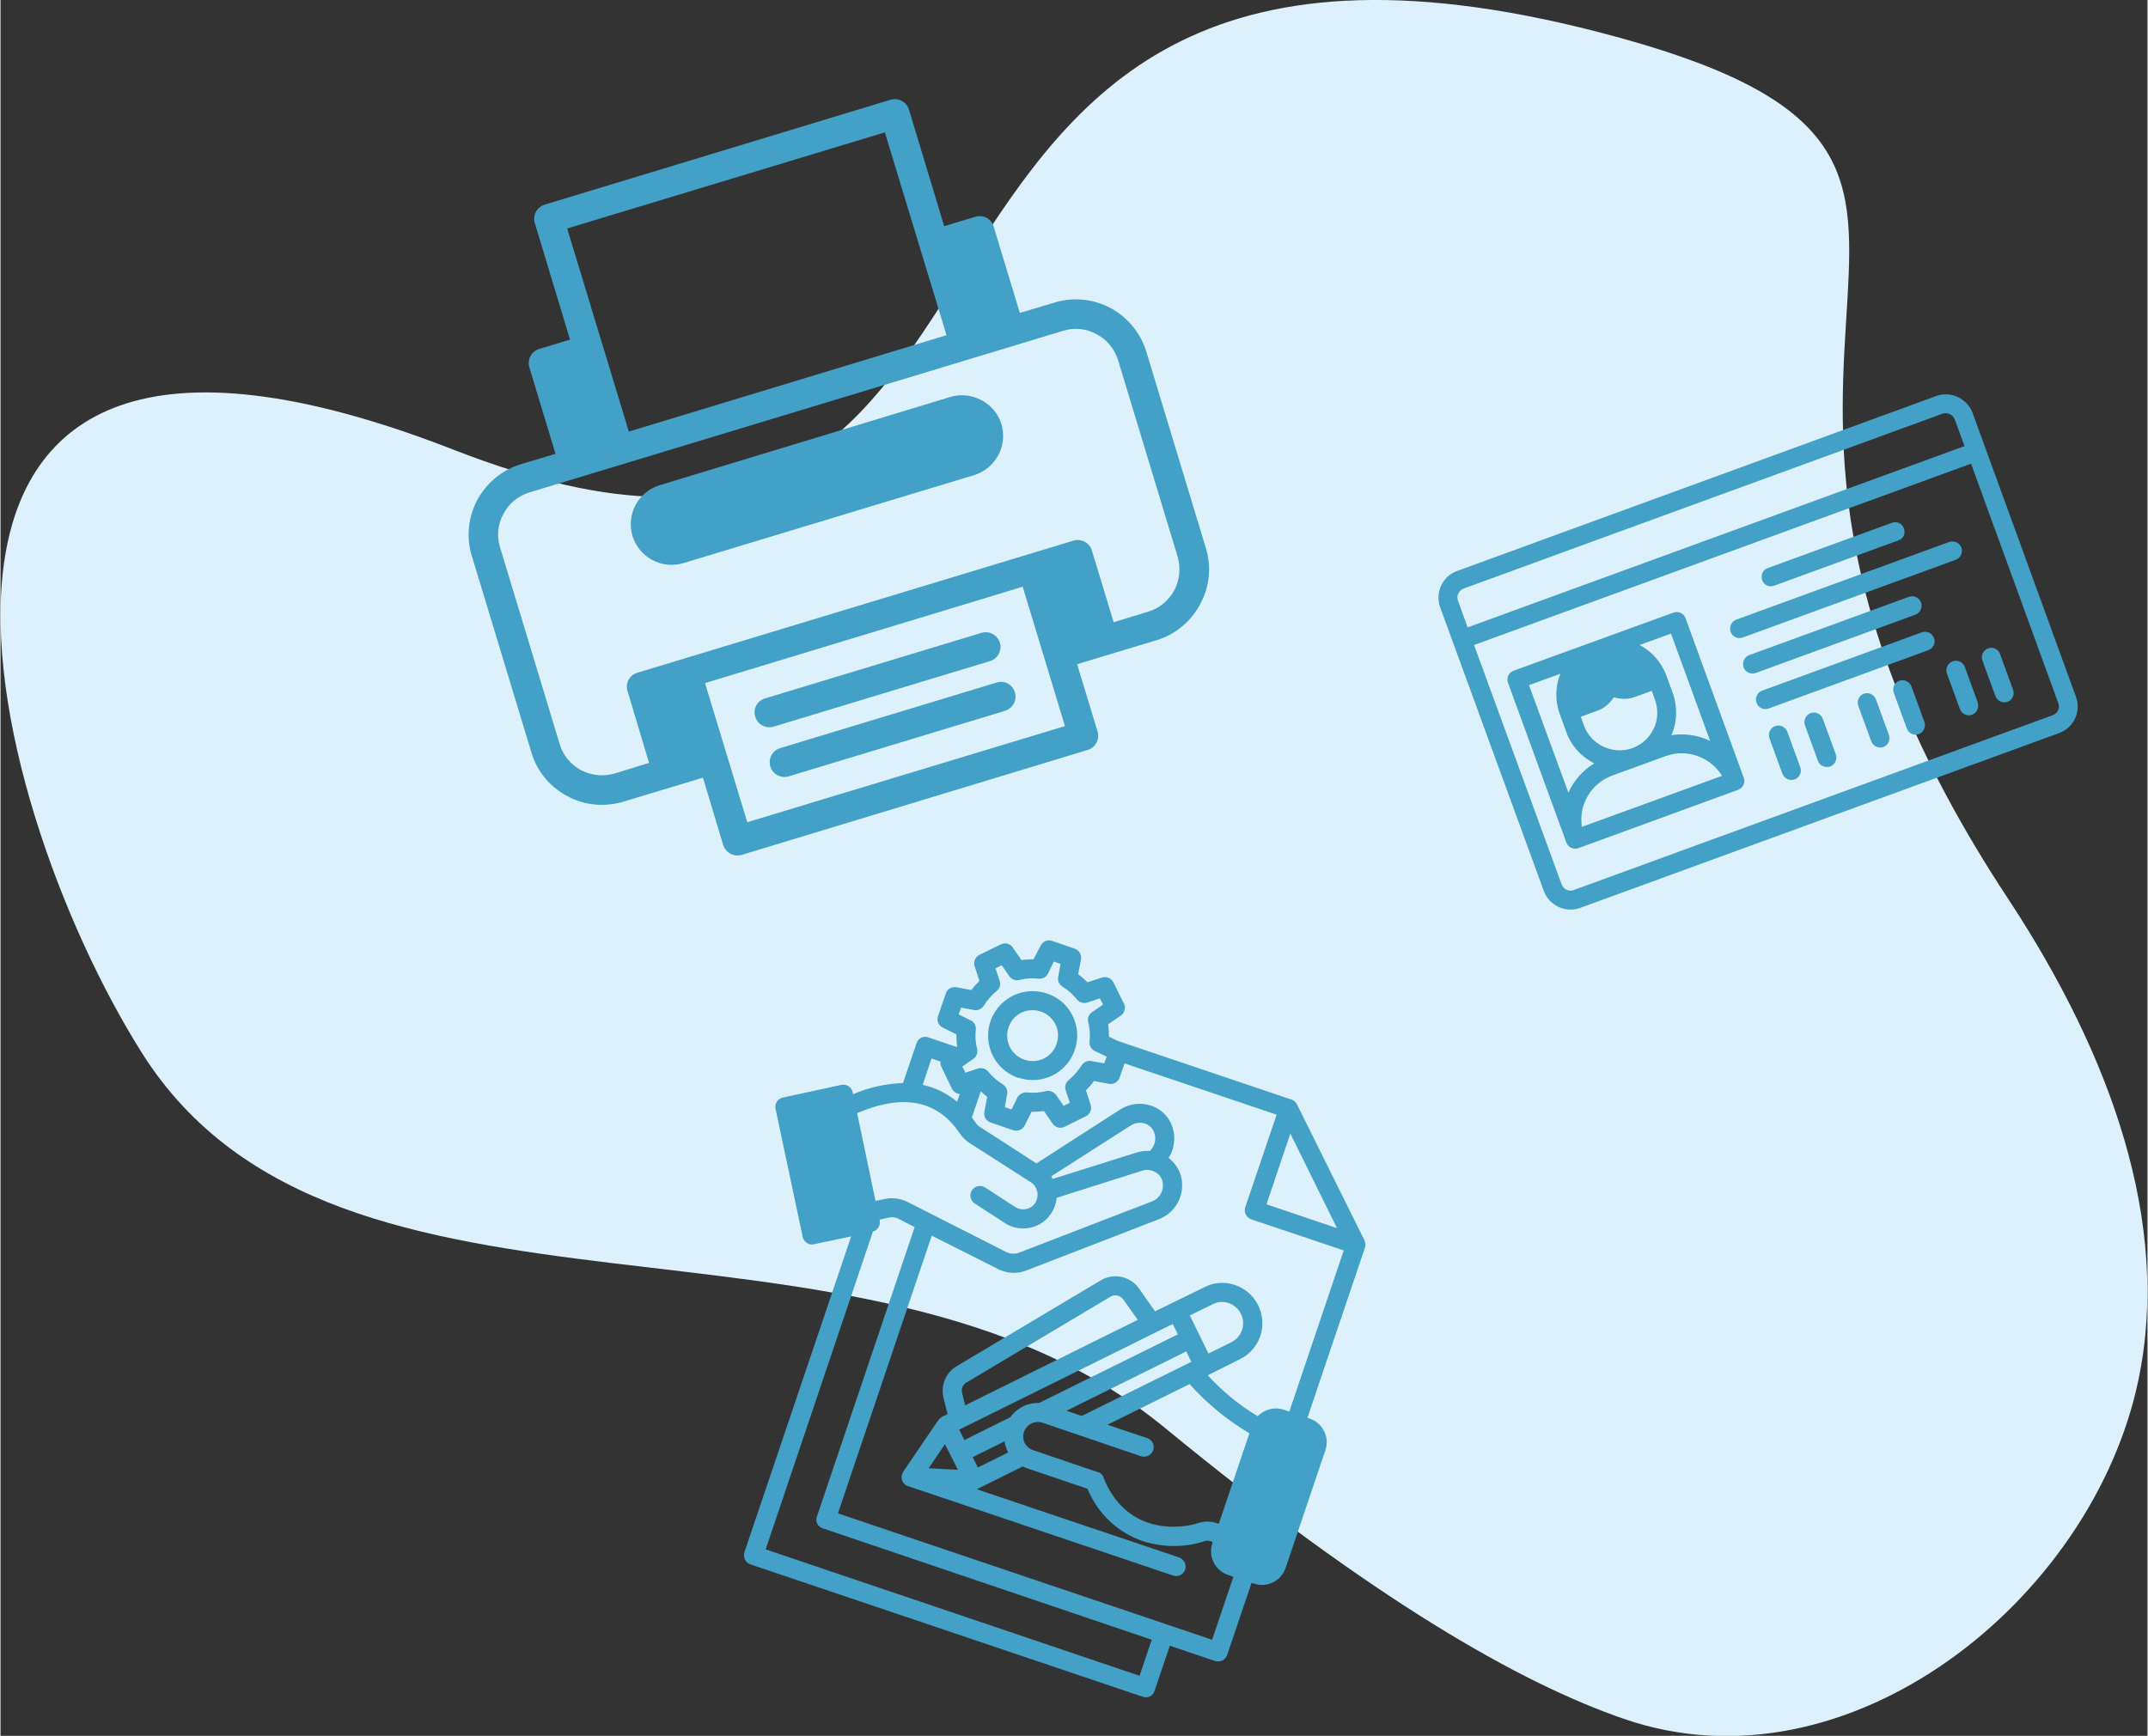 <?xml version="1.0" encoding="UTF-8"?>
<!DOCTYPE svg PUBLIC "-//W3C//DTD SVG 1.1//EN" "http://www.w3.org/Graphics/SVG/1.1/DTD/svg11.dtd">
<!-- Creator: CorelDRAW -->
<svg xmlns="http://www.w3.org/2000/svg" xml:space="preserve" width="600px" height="485px" version="1.1" style="shape-rendering:geometricPrecision; text-rendering:geometricPrecision; image-rendering:optimizeQuality; fill-rule:evenodd; clip-rule:evenodd"
viewBox="0 0 82.86 67.01"
 xmlns:xlink="http://www.w3.org/1999/xlink"
 xmlns:xodm="http://www.corel.com/coreldraw/odm/2003">
 <rect x="0" y="0" width="82.86" height="67.01" fill="#333333" stroke="none"/>
 <defs>
  <style type="text/css">
   <![CDATA[
    .fil0 {fill:#DDF1FC}
    .fil1 {fill:#43A0C6;fill-rule:nonzero}
   ]]>
  </style>
 </defs>
 <g id="Camada_x0020_1">
  <g id="_2671609119552">
   <path class="fil0" d="M5.46 40.65c-6.25,-9.91 -11.98,-32.66 12.05,-23.28 25.31,9.87 13.09,-24.17 44.17,-16.13 19.23,4.97 1.11,11.2 15.81,33.47 3.98,6.05 6.28,12.52 5.02,18.56 -1.77,8.49 -11.2,16.06 -19.84,13.09 -4.07,-1.4 -9.7,-4.64 -17.72,-11.23 -11.79,-9.7 -31.89,-2.45 -39.49,-14.48l0 0z"/>
   <path class="fil1" d="M64.56 23.65l-6.16 2.24c-0.19,0.07 -0.29,0.28 -0.22,0.47l2.25 6.16c0.07,0.19 0.28,0.29 0.47,0.22l6.16 -2.25c0.19,-0.07 0.29,-0.28 0.22,-0.46l-2.25 -6.17c-0.07,-0.19 -0.28,-0.28 -0.47,-0.21l0 0zm10.14 -8.36l-18.48 6.75c-0.57,0.2 -0.86,0.83 -0.66,1.4l4 10.95c0.21,0.57 0.84,0.86 1.4,0.66l18.49 -6.75c0.57,-0.21 0.86,-0.84 0.65,-1.4l-3.99 -10.96c-0.21,-0.56 -0.84,-0.86 -1.41,-0.65l0 0zm-6.25 7.32l4.8 -1.75c0.19,-0.06 0.28,-0.27 0.21,-0.46 -0.07,-0.19 -0.27,-0.29 -0.46,-0.22l-4.8 1.75c-0.19,0.07 -0.28,0.28 -0.21,0.47 0.07,0.19 0.27,0.28 0.46,0.21zm6.76 -1.69l-8.22 3c-0.19,0.07 -0.28,0.28 -0.22,0.47 0.07,0.19 0.28,0.29 0.47,0.22l8.22 -3c0.19,-0.07 0.28,-0.28 0.22,-0.47 -0.07,-0.19 -0.28,-0.28 -0.47,-0.22zm-7.47 5.06l6.16 -2.25c0.19,-0.07 0.29,-0.28 0.22,-0.47 -0.07,-0.19 -0.28,-0.29 -0.47,-0.22l-6.16 2.25c-0.19,0.07 -0.28,0.28 -0.22,0.47 0.07,0.19 0.28,0.29 0.47,0.22l0 0zm6.41 -1.57l-6.16 2.25c-0.19,0.07 -0.29,0.28 -0.22,0.47 0.07,0.19 0.28,0.29 0.47,0.22l6.16 -2.25c0.19,-0.07 0.29,-0.28 0.22,-0.47 -0.07,-0.19 -0.28,-0.29 -0.47,-0.22zm-4.29 3.12c-0.19,0.07 -0.29,0.28 -0.22,0.47l0.5 1.37c0.07,0.19 0.28,0.28 0.47,0.22 0.19,-0.07 0.29,-0.28 0.22,-0.47l-0.5 -1.37c-0.07,-0.19 -0.28,-0.29 -0.47,-0.22zm-1.37 0.5c-0.19,0.07 -0.29,0.28 -0.22,0.47l0.5 1.37c0.07,0.19 0.28,0.28 0.47,0.22 0.19,-0.07 0.29,-0.28 0.22,-0.47l-0.5 -1.37c-0.07,-0.19 -0.28,-0.29 -0.47,-0.22l0 0zm8.22 -3c-0.19,0.07 -0.29,0.28 -0.22,0.47l0.5 1.37c0.07,0.19 0.28,0.29 0.47,0.22 0.19,-0.07 0.28,-0.28 0.21,-0.47l-0.5 -1.37c-0.06,-0.19 -0.27,-0.29 -0.46,-0.22zm-1.37 0.5c-0.19,0.07 -0.29,0.28 -0.22,0.47l0.5 1.37c0.07,0.19 0.28,0.29 0.47,0.22 0.19,-0.07 0.28,-0.28 0.22,-0.47l-0.5 -1.37c-0.07,-0.19 -0.28,-0.29 -0.47,-0.22zm-3.43 1.25c-0.18,0.07 -0.28,0.28 -0.21,0.47l0.5 1.37c0.07,0.19 0.28,0.28 0.46,0.22 0.19,-0.07 0.29,-0.28 0.22,-0.47l-0.5 -1.37c-0.07,-0.19 -0.28,-0.29 -0.47,-0.22zm1.37 -0.5c-0.19,0.07 -0.28,0.28 -0.21,0.47l0.5 1.37c0.07,0.19 0.27,0.29 0.46,0.22 0.19,-0.07 0.29,-0.28 0.22,-0.47l-0.5 -1.37c-0.07,-0.19 -0.28,-0.29 -0.47,-0.22zm-16.81 -3.56l18.48 -6.75c0.19,-0.06 0.4,0.03 0.47,0.22l0.38 1.03 -19.18 7 -0.37 -1.03c-0.07,-0.19 0.03,-0.4 0.22,-0.47l0 0zm22.73 4.89l-18.49 6.75c-0.18,0.07 -0.39,-0.03 -0.46,-0.22l-3.38 -9.24 19.18 -7 3.37 9.25c0.07,0.19 -0.03,0.39 -0.22,0.46l0 0zm-17 2.33l2.06 -0.75c0.81,-0.3 1.72,0.02 2.18,0.76l-5.41 1.97c-0.13,-0.86 0.36,-1.68 1.17,-1.98l0 0zm0.78 -1.06c-0.75,0.27 -1.59,-0.12 -1.87,-0.87l-0.12 -0.34 0.68 -0.25c0.27,-0.1 0.47,-0.32 0.6,-0.5 0.21,0.06 0.51,0.09 0.77,0l0.69 -0.25 0.12 0.34c0.28,0.76 -0.11,1.59 -0.87,1.87l0 0zm-3.99 -2.43l1.21 -0.44c-0.2,0.5 -0.21,1.06 -0.02,1.56 0,0 0,0 0,0l0.25 0.69c0,0 0,0 0,0 0.19,0.53 0.58,0.96 1.08,1.21 -0.44,0.26 -0.79,0.66 -1,1.13l-1.52 -4.15zm5.5 1.93c0.22,-0.51 0.24,-1.09 0.05,-1.62 0,0 0,0 0,0l-0.25 -0.69c0,0 0,0 0,0 -0.19,-0.5 -0.55,-0.92 -1.03,-1.17l1.21 -0.44 1.51 4.14c-0.46,-0.22 -0.99,-0.3 -1.49,-0.22l0 0z"/>
   <path class="fil1" d="M30.19 42.37l2.26 -0.49c0.1,-0.02 0.2,0 0.28,0.05 0.08,0.06 0.14,0.14 0.16,0.24l0.01 0.07c0.61,-0.26 1.27,-0.41 1.93,-0.43l0.52 -1.53c0.03,-0.1 0.1,-0.17 0.18,-0.22 0.09,-0.04 0.19,-0.05 0.29,-0.01l1.09 0.37 0.01 -0.01c-0.02,-0.16 -0.03,-0.32 -0.03,-0.48l-0.52 -0.26c-0.17,-0.08 -0.25,-0.27 -0.19,-0.44l0.3 -0.87c0.05,-0.18 0.23,-0.28 0.41,-0.25l0.58 0.11c0.09,-0.13 0.2,-0.24 0.31,-0.35l-0.18 -0.56 -0.01 0c-0.05,-0.18 0.03,-0.37 0.19,-0.45l0.82 -0.4c0.17,-0.09 0.37,-0.03 0.47,0.12l0.33 0.48 0 0c0.16,-0.02 0.32,-0.03 0.47,-0.03l0.27 -0.52c0.08,-0.17 0.27,-0.25 0.44,-0.19l0.87 0.3c0.18,0.06 0.28,0.23 0.25,0.42l-0.11 0.57c0.13,0.09 0.24,0.2 0.36,0.31l0.55 -0.18 0 0c0.18,-0.06 0.37,0.02 0.45,0.18l0.41 0.83c0.08,0.16 0.02,0.36 -0.13,0.46l-0.48 0.33c0.02,0.16 0.03,0.32 0.03,0.48l0.33 0.16 6.72 2.27c0.09,0.03 0.17,0.1 0.21,0.19l2.6 5.24c0.04,0.09 0.05,0.19 0.02,0.28l-2.22 6.57 0.08 0.03c0.51,0.17 0.79,0.72 0.61,1.23l-1.53 4.53c-0.17,0.51 -0.72,0.79 -1.23,0.61l-0.09 -0.02 -0.94 2.78 0 0c-0.03,0.09 -0.1,0.17 -0.18,0.21 -0.09,0.04 -0.19,0.05 -0.29,0.02l-1.74 -0.59 -0.59 1.74c-0.03,0.1 -0.09,0.17 -0.18,0.22 -0.09,0.04 -0.19,0.04 -0.28,0.01l-15.14 -5.11c-0.09,-0.03 -0.17,-0.1 -0.21,-0.19 -0.04,-0.08 -0.05,-0.19 -0.02,-0.28l4.12 -12.19 -1.43 0.3c-0.1,0.03 -0.2,0.01 -0.28,-0.05 -0.08,-0.05 -0.14,-0.13 -0.16,-0.23l-1.05 -4.95c-0.04,-0.2 0.09,-0.39 0.28,-0.43l0 0zm3.58 3.99l0.33 -0.07c0.31,-0.07 0.63,-0.03 0.91,0.11l3.8 1.93c0.16,0.08 0.36,0.09 0.52,0.02l5.08 -1.96c0.33,-0.11 0.52,-0.46 0.43,-0.8 -0.04,-0.15 -0.14,-0.27 -0.27,-0.34 -0.15,-0.09 -0.33,-0.11 -0.5,-0.06l-3.31 1.05 0 0c-0.02,0.21 -0.09,0.42 -0.21,0.6 -0.38,0.59 -1.18,0.76 -1.78,0.38l-1.17 -0.76c-0.17,-0.11 -0.22,-0.34 -0.11,-0.51 0.11,-0.17 0.34,-0.22 0.51,-0.11l1.17 0.76c0.26,0.16 0.6,0.09 0.77,-0.17 0.07,-0.12 0.1,-0.26 0.08,-0.4l0 0c0,-0.01 -0.01,-0.02 -0.01,-0.03l0 0c-0.03,-0.14 -0.11,-0.27 -0.23,-0.35l-2.37 -1.52c-0.16,-0.1 -0.29,-0.23 -0.39,-0.38 -0.87,-1.28 -2.17,-1.54 -3.96,-0.78l0.71 3.39zm10.71 -2.74c-0.08,-0.13 -0.21,-0.23 -0.36,-0.26 -0.17,-0.04 -0.34,-0.01 -0.49,0.08l-3.08 1.97c0.02,0.03 0.04,0.07 0.06,0.1l3.24 -1.02 0 0c0.16,-0.05 0.34,-0.07 0.51,-0.06 0.22,-0.21 0.27,-0.54 0.12,-0.81l0 0zm-8.89 -1.74l0 0c0.49,0.1 0.94,0.33 1.33,0.65l0.1 -0.3c-0.13,-0.01 -0.24,-0.09 -0.3,-0.2l-0.4 -0.83c-0.04,-0.07 -0.05,-0.14 -0.04,-0.22l-0.35 -0.12 -0.34 1.02zm6.64 -1.31c-0.14,-0.07 -0.22,-0.22 -0.2,-0.37 0.03,-0.25 0.01,-0.5 -0.05,-0.74 -0.04,-0.15 0.02,-0.3 0.15,-0.39l0.42 -0.29 -0.12 -0.24 -0.48 0.16 0 0c-0.15,0.05 -0.31,0 -0.41,-0.12 -0.15,-0.19 -0.34,-0.36 -0.55,-0.49 -0.13,-0.08 -0.2,-0.23 -0.17,-0.38l0.09 -0.5 -0.26 -0.09 -0.22 0.46c-0.07,0.14 -0.22,0.22 -0.37,0.2 -0.25,-0.03 -0.5,-0.01 -0.74,0.05 -0.15,0.04 -0.3,-0.02 -0.39,-0.15l-0.29 -0.42 -0.24 0.12 0.16 0.48 0 0c0.05,0.15 0,0.31 -0.12,0.4 -0.19,0.16 -0.36,0.35 -0.49,0.56 -0.08,0.13 -0.23,0.2 -0.38,0.17l-0.5 -0.09 -0.09 0.26 0.46 0.23 0 -0.01c0.13,0.07 0.22,0.22 0.2,0.37 -0.03,0.25 -0.01,0.5 0.05,0.74 0.04,0.15 -0.03,0.31 -0.15,0.39l-0.42 0.29 0.12 0.24 0.48 -0.16 0 0c0.15,-0.04 0.31,0 0.4,0.12 0.16,0.19 0.35,0.36 0.56,0.49 0.13,0.08 0.2,0.23 0.17,0.38l-0.09 0.5 0.26 0.09 0.22 -0.45 0 -0.01c0.07,-0.13 0.22,-0.21 0.37,-0.2 0.25,0.03 0.5,0.01 0.74,-0.05 0.15,-0.03 0.3,0.03 0.39,0.15l0.29 0.42 0.24 -0.12 -0.16 -0.48 0 0c-0.05,-0.15 0,-0.31 0.12,-0.4 0.19,-0.16 0.36,-0.35 0.49,-0.56 0.08,-0.13 0.23,-0.2 0.38,-0.17l0.5 0.09 0.09 -0.26 -0.46 -0.22zm7.55 3.19l-0.92 2.73 2.72 0.92 -1.8 -3.65zm-3.89 9.67l-3.17 1.57 1.55 0.52c0.18,0.07 0.28,0.27 0.22,0.46 -0.07,0.19 -0.27,0.29 -0.46,0.24l-3.82 -1.3c-0.29,-0.09 -0.61,0.06 -0.71,0.36 -0.1,0.29 0.06,0.6 0.35,0.7l2.5 0.85 0.01 0 0.02 0.01c0.01,0 0.01,0 0.02,0.01l0.02 0 0.01 0.01 0.02 0.01 0.03 0.03 0.01 0.01c0,0 0.01,0.01 0.01,0.01 0.01,0.01 0.01,0.01 0.01,0.01 0.01,0.01 0.01,0.01 0.02,0.02 0,0 0,0.01 0,0.01 0.01,0 0.01,0.01 0.02,0.02 0,0 0,0.01 0,0.01 0.01,0.01 0.01,0.01 0.01,0.02l0 0c0,0 0.01,0.01 0.01,0.02l0 0.01c0.81,2.05 2.7,2.06 3.68,1.75 0.23,-0.07 0.47,-0.07 0.69,0.01l0.08 0.02 1.18 -3.49c-0.86,-0.51 -1.64,-1.15 -2.31,-1.9l0 0zm-4.16 1.23l4.23 -2.09 -0.2 -0.4 -4.62 2.29 0.59 0.2zm-2.98 0.98l-1.23 0.61 0.2 0.4 1.17 -0.58c-0.07,-0.13 -0.12,-0.28 -0.14,-0.43l0 0zm-2.3 0.11l-0.63 0.93 1.13 0.06 -0.5 -0.99zm0.66 -1.99l0.12 0.49 6.66 -3.3c-0.18,-0.25 -0.37,-0.52 -0.56,-0.79l0 0c-0.11,-0.15 -0.32,-0.2 -0.48,-0.11l-5.57 3.32c-0.14,0.08 -0.21,0.24 -0.17,0.39l0 0zm0.03 1.36l-0.14 0.07 0.2 0.4 1.77 -0.88 0 0c0.26,-0.36 0.68,-0.57 1.11,-0.55l5.36 -2.65 -0.2 -0.4 -8.1 4.01zm9.48 -2.87l0.87 -0.43 0 0c0.2,-0.1 0.35,-0.26 0.42,-0.47 0.08,-0.21 0.06,-0.44 -0.04,-0.63 -0.09,-0.2 -0.27,-0.35 -0.48,-0.42 -0.21,-0.07 -0.43,-0.05 -0.63,0.06l-0.86 0.42 0.72 1.47zm0.96 8.62l-0.2 -0.07 0 0c-0.51,-0.17 -0.78,-0.72 -0.61,-1.23l0.01 -0.05 -0.08 -0.02c-0.07,-0.03 -0.15,-0.03 -0.22,-0.01 -0.78,0.26 -1.62,0.25 -2.4,0 -0.97,-0.33 -1.74,-1.07 -2.13,-2.02l-2.33 -0.79c-0.06,-0.02 -0.11,-0.04 -0.17,-0.07l-1.73 0.86c-0.01,0.01 -0.03,0.01 -0.04,0.02l7.8 2.63c0.2,0.07 0.3,0.28 0.24,0.47 -0.07,0.2 -0.28,0.3 -0.47,0.23l-10.22 -3.45 -0.04 -0.01 -0.02 -0.01 -0.01 -0.01c-0.01,0 -0.01,-0.01 -0.02,-0.01l-0.01 -0.01c-0.01,0 -0.01,-0.01 -0.02,-0.01l-0.01 -0.01c0,-0.01 -0.01,-0.01 -0.02,-0.02l0 0 0 0c-0.01,-0.01 -0.01,-0.02 -0.02,-0.02l-0.01 -0.01c0,-0.01 -0.01,-0.01 -0.01,-0.02l-0.01 -0.01 -0.01 -0.03 -0.01 0 0 0c0,-0.02 -0.01,-0.03 -0.01,-0.04l-0.01 -0.01c0,-0.02 0,-0.03 0,-0.04l-0.01 -0.01c0,-0.01 0,-0.03 0,-0.04l0 -0.01c0,-0.01 0,-0.02 0,-0.04l0 -0.01c0,-0.01 0,-0.02 0.01,-0.04l0 0c0,-0.02 0,-0.03 0.01,-0.05l0 0c0.01,-0.01 0.01,-0.03 0.02,-0.04l0 -0.01c0.01,-0.01 0.01,-0.02 0.02,-0.03l0 -0.01 1.36 -2 0 0.01c0.04,-0.06 0.09,-0.1 0.14,-0.13l0.21 -0.1 -0.16 -0.65c-0.11,-0.47 0.1,-0.96 0.51,-1.2l5.57 -3.32c0.5,-0.29 1.14,-0.15 1.47,0.32 0.21,0.31 0.42,0.6 0.62,0.88l1.88 -0.92c0.37,-0.2 0.8,-0.23 1.19,-0.1 0.4,0.13 0.72,0.41 0.91,0.79 0.18,0.37 0.21,0.8 0.08,1.19 -0.14,0.4 -0.43,0.72 -0.81,0.9l-1.22 0.61c0.56,0.61 1.21,1.15 1.93,1.58 0.26,-0.27 0.66,-0.37 1.01,-0.25l0.21 0.07 2.1 -6.22 -3.57 -1.2c-0.19,-0.07 -0.3,-0.28 -0.23,-0.47l1.21 -3.57 -5.87 -1.98 -0.19 0.55c-0.06,0.17 -0.23,0.27 -0.41,0.24l-0.58 -0.11c-0.09,0.13 -0.2,0.25 -0.31,0.36l0.18 0.55c0.06,0.18 -0.02,0.37 -0.18,0.45l-0.83 0.41c-0.16,0.08 -0.36,0.02 -0.46,-0.13l-0.33 -0.48c-0.16,0.02 -0.32,0.03 -0.48,0.03l-0.26 0.52 0 0c-0.08,0.17 -0.27,0.25 -0.45,0.19l-0.87 -0.3 0 0c-0.17,-0.05 -0.27,-0.23 -0.24,-0.41l0.11 -0.58 0 0c-0.09,-0.07 -0.17,-0.14 -0.25,-0.21l-0.34 1.01c0.04,0.06 0.09,0.13 0.14,0.19 0.04,0.08 0.11,0.14 0.18,0.18l2.17 1.4 3.25 -2.09 0 0c0.32,-0.2 0.7,-0.26 1.06,-0.17 0.35,0.08 0.65,0.3 0.83,0.61 0.25,0.45 0.24,1.01 -0.04,1.44 0.23,0.18 0.4,0.42 0.48,0.7 0.18,0.71 -0.2,1.43 -0.89,1.68l-5.07 1.96 0 0c-0.3,0.12 -0.63,0.13 -0.93,0.02 -0.07,-0.02 -0.13,-0.04 -0.19,-0.08l-2.54 -1.28 -3.62 10.72 14.44 4.88 0.82 -2.43zm-3.62 3.82l0.47 -1.39 -12.69 -4.3c-0.1,-0.03 -0.17,-0.09 -0.22,-0.18 -0.04,-0.09 -0.05,-0.19 -0.01,-0.28l3.77 -11.17 -0.6 -0.31 0 0c-0.13,-0.07 -0.28,-0.09 -0.43,-0.05l-0.32 0.07 0 0.03c0.04,0.19 -0.07,0.38 -0.26,0.43l-4.14 12.27 14.43 4.88zm-4.68 -23.08c-0.66,-0.23 -1.12,-0.82 -1.16,-1.52 -0.05,-0.69 0.33,-1.34 0.95,-1.65 0.62,-0.31 1.37,-0.21 1.9,0.24 0.52,0.46 0.72,1.19 0.49,1.85 -0.3,0.9 -1.28,1.38 -2.18,1.07l0 0.01zm0.87 -2.56c-0.38,-0.13 -0.8,-0.02 -1.06,0.28 -0.26,0.3 -0.31,0.73 -0.14,1.08 0.18,0.36 0.55,0.57 0.95,0.55 0.4,-0.03 0.74,-0.29 0.86,-0.67 0.18,-0.51 -0.1,-1.07 -0.61,-1.24l0 0z"/>
   <g id="noun-print-7503655.svg">
    <path class="fil1" d="M20.08 17.92l1.34 -0.4 -1.01 -3.34c-0.09,-0.3 0.08,-0.62 0.38,-0.71l1.19 -0.36 -1.36 -4.5c-0.09,-0.3 0.08,-0.62 0.38,-0.71l13.35 -4.05c0.3,-0.09 0.62,0.08 0.71,0.38l1.36 4.5 1.2 -0.36c0.3,-0.1 0.62,0.07 0.71,0.38l1.01 3.33 1.34 -0.4c0.74,-0.23 1.52,-0.13 2.16,0.21 0.64,0.35 1.15,0.93 1.38,1.68l2.3 7.59c0.23,0.75 0.13,1.52 -0.22,2.16 -0.34,0.65 -0.93,1.16 -1.67,1.39l-3.08 0.93 0.79 2.6c0.09,0.3 -0.08,0.62 -0.38,0.71l-13.35 4.05c-0.31,0.09 -0.62,-0.08 -0.72,-0.38l-0.78 -2.6 -3.08 0.93c-0.75,0.22 -1.52,0.13 -2.16,-0.22 -0.64,-0.34 -1.16,-0.93 -1.38,-1.68l-2.3 -7.59c-0.23,-0.74 -0.13,-1.52 0.21,-2.16 0.35,-0.64 0.93,-1.15 1.68,-1.38l0 0zm10.34 12.05c-0.3,0.09 -0.62,-0.08 -0.71,-0.38 -0.09,-0.3 0.08,-0.62 0.38,-0.71l8.35 -2.53c0.3,-0.1 0.62,0.07 0.71,0.38 0.09,0.3 -0.08,0.61 -0.38,0.71l-8.35 2.53zm-0.58 -1.92c-0.31,0.09 -0.62,-0.08 -0.71,-0.38 -0.1,-0.3 0.07,-0.62 0.38,-0.71l8.35 -2.53c0.3,-0.09 0.61,0.08 0.71,0.38 0.09,0.3 -0.08,0.62 -0.38,0.71l-8.35 2.53zm10.45 -2.63l-0.84 -2.77 -12.26 3.72 1.63 5.37 12.26 -3.71 -0.79 -2.61zm-15.71 0.55l16.83 -5.1c0.3,-0.09 0.62,0.08 0.71,0.38l0.84 2.77 1.34 -0.41c0.44,-0.13 0.79,-0.44 1,-0.82 0.2,-0.39 0.26,-0.85 0.13,-1.3l-2.3 -7.59c-0.14,-0.44 -0.44,-0.8 -0.83,-1 -0.38,-0.21 -0.85,-0.27 -1.29,-0.13l-20.6 6.24c-0.45,0.14 -0.8,0.44 -1,0.83 -0.21,0.38 -0.27,0.84 -0.13,1.29l2.3 7.59c0.13,0.45 0.44,0.8 0.82,1.01 0.39,0.2 0.85,0.26 1.3,0.13l1.33 -0.41 -0.83 -2.77c-0.1,-0.3 0.07,-0.62 0.38,-0.71zm0.86 -7.24l11.23 -3.41c0.41,-0.12 0.84,-0.06 1.19,0.13 0.36,0.19 0.64,0.51 0.77,0.92 0.12,0.42 0.07,0.85 -0.12,1.2l-0.03 0.05c-0.19,0.33 -0.51,0.6 -0.9,0.72l-11.23 3.4c-0.41,0.12 -0.84,0.07 -1.19,-0.12 -0.36,-0.19 -0.64,-0.52 -0.77,-0.93 -0.12,-0.41 -0.07,-0.84 0.12,-1.2 0.19,-0.35 0.52,-0.64 0.93,-0.76l0 0zm-1.19 -2.07l12.26 -3.72 -2.38 -7.83 -12.26 3.71 2.38 7.84z"/>
   </g>
  </g>
 </g>
</svg>
